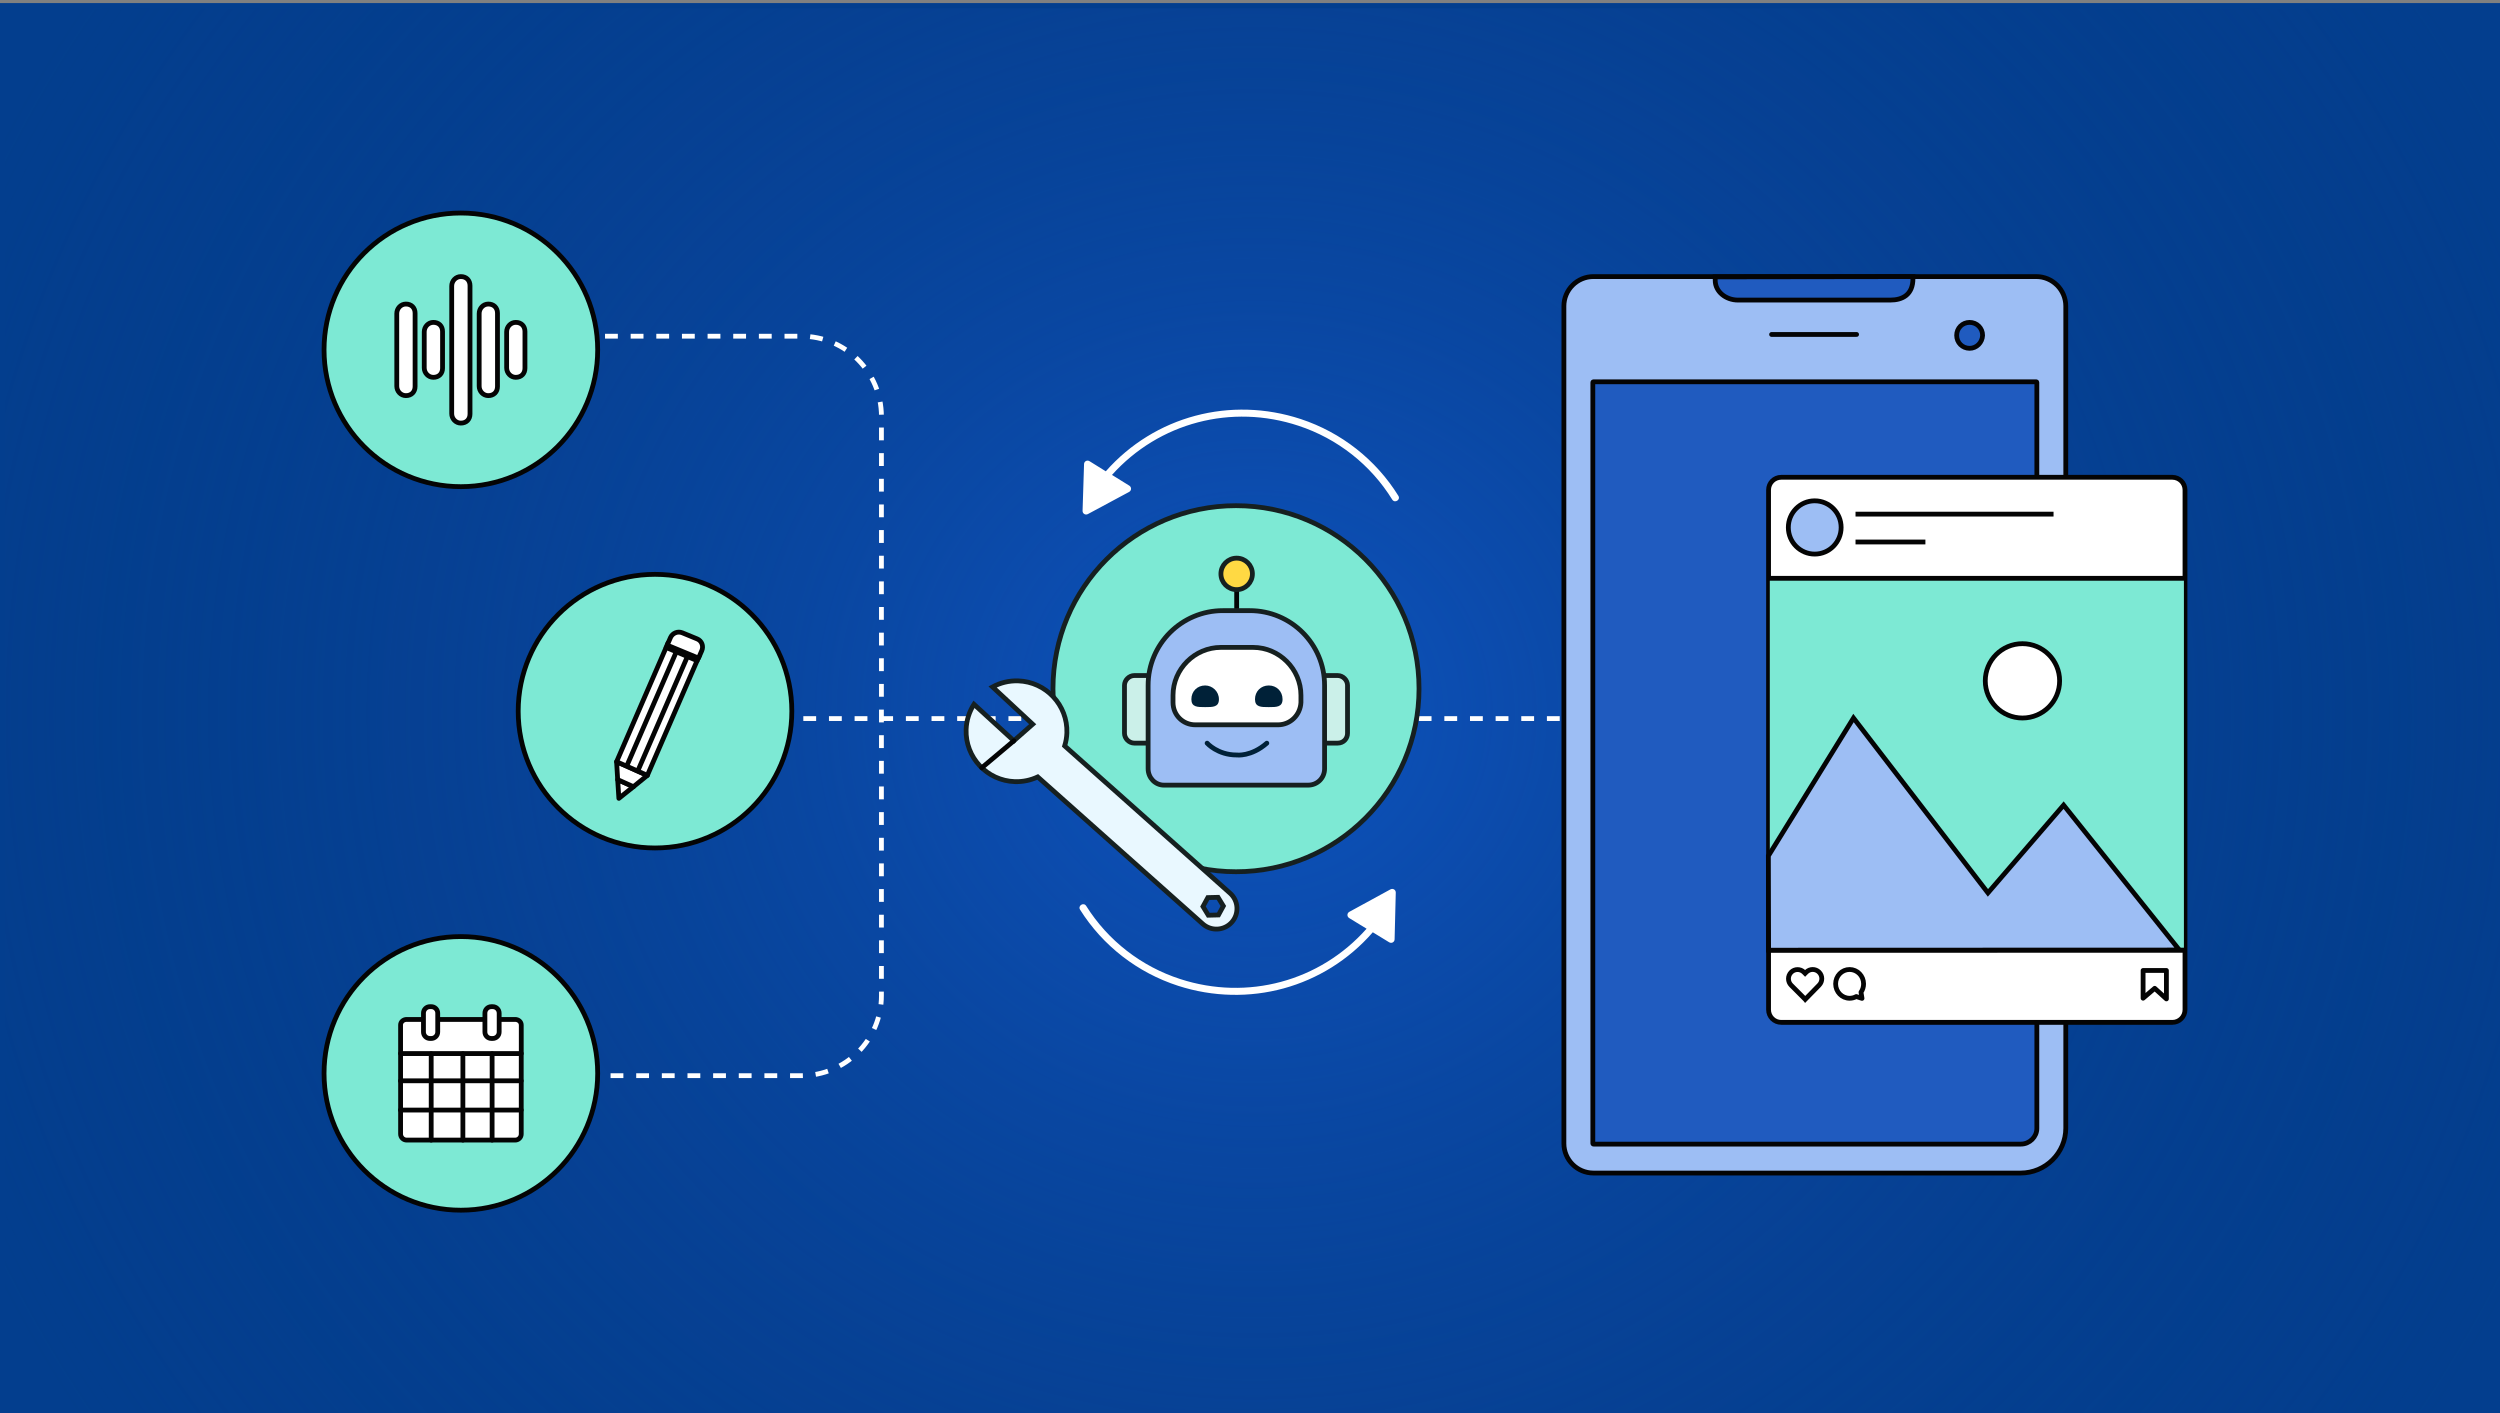 <svg xmlns="http://www.w3.org/2000/svg" width="780" height="441" viewBox="0 0 780 441" fill="none"><rect x="0" y="0" width="780" height="441" fill="#808080" stroke="none"/><g clip-path="url(#clip0_2240_44)"><rect width="780" height="440" transform="translate(0 0.949)" fill="#033E8E"></rect><rect x="1.558" y="2.583" width="780" height="440" fill="url(#paint0_radial_2240_44)"></rect><path d="M180.768 104.897H250.006C263.813 104.897 275.006 116.09 275.006 129.897V310.608C275.006 324.415 263.813 335.608 250.006 335.608H180.768" stroke="white" stroke-width="1.5" stroke-dasharray="4 4"></path><path d="M234.636 224.197H490.528" stroke="white" stroke-width="1.5" stroke-dasharray="4 4"></path><circle cx="143.789" cy="109.151" r="42.686" fill="#7DE9D4" stroke="#040404" stroke-width="1.5"></circle><path d="M152.327 94.863C150.743 94.877 149.503 96.236 149.503 97.82V120.482C149.503 122.066 150.743 123.425 152.327 123.439C154.058 123.453 155.214 122.304 155.214 120.58V97.722C155.214 95.998 154.058 94.849 152.327 94.863Z" fill="white" stroke="#040404" stroke-width="1.5" stroke-miterlimit="10"></path><path d="M160.897 100.581C159.313 100.595 158.073 101.955 158.073 103.538V114.771C158.073 116.355 159.313 117.714 160.897 117.728C162.628 117.742 163.784 116.593 163.784 114.869V103.44C163.784 101.716 162.628 100.567 160.897 100.581Z" fill="white" stroke="#040404" stroke-width="1.5" stroke-miterlimit="10"></path><path d="M143.756 86.293C142.172 86.307 140.932 87.666 140.932 89.25V129.052C140.932 130.636 142.172 131.995 143.756 132.009C145.487 132.023 146.643 130.874 146.643 129.15V89.152C146.643 87.428 145.487 86.278 143.756 86.293Z" fill="white" stroke="#040404" stroke-width="1.5" stroke-miterlimit="10"></path><path d="M135.188 100.581C133.605 100.595 132.364 101.955 132.364 103.538V114.771C132.364 116.355 133.605 117.714 135.188 117.728C136.919 117.742 138.075 116.593 138.075 114.869V103.44C138.075 101.716 136.919 100.567 135.188 100.581Z" fill="white" stroke="#040404" stroke-width="1.5" stroke-miterlimit="10"></path><path d="M126.618 94.863C125.034 94.877 123.794 96.236 123.794 97.82V120.482C123.794 122.066 125.034 123.425 126.618 123.439C128.349 123.453 129.505 122.304 129.505 120.58V97.722C129.505 95.998 128.349 94.849 126.618 94.863Z" fill="white" stroke="#040404" stroke-width="1.5" stroke-miterlimit="10"></path><circle cx="143.789" cy="334.894" r="42.686" fill="#7DE9D4" stroke="#040404" stroke-width="1.5"></circle><path d="M124.983 328.687V353.806C124.983 354.859 125.831 355.708 126.884 355.708H160.727C161.78 355.708 162.628 354.859 162.628 353.806V328.687H124.975H124.983Z" fill="white" stroke="#040404" stroke-width="1.5" stroke-linecap="round" stroke-linejoin="round"></path><path d="M162.626 319.778C162.626 318.831 161.778 318.064 160.725 318.064H126.882C125.83 318.064 124.981 318.831 124.981 319.778V328.698H162.635V319.778H162.626Z" fill="white" stroke="#040404" stroke-width="1.5" stroke-linecap="round" stroke-linejoin="round"></path><path d="M124.943 337.217H162.614" stroke="#040404" stroke-width="1.5" stroke-linecap="round" stroke-linejoin="round"></path><path d="M124.943 346.335H162.614" stroke="#040404" stroke-width="1.5" stroke-linecap="round" stroke-linejoin="round"></path><path d="M144.42 355.708V328.778" stroke="#040404" stroke-width="1.5" stroke-linecap="round" stroke-linejoin="round"></path><path d="M134.532 355.708V328.778" stroke="#040404" stroke-width="1.5" stroke-linecap="round" stroke-linejoin="round"></path><path d="M153.539 355.708V328.778" stroke="#040404" stroke-width="1.5" stroke-linecap="round" stroke-linejoin="round"></path><path d="M134.553 314.08H134.137C133.024 314.08 132.121 314.982 132.121 316.096V321.988C132.121 323.101 133.024 324.003 134.137 324.003H134.553C135.666 324.003 136.569 323.101 136.569 321.988V316.096C136.569 314.982 135.666 314.08 134.553 314.08Z" fill="white" stroke="#040404" stroke-width="1.5" stroke-linecap="round" stroke-linejoin="round"></path><path d="M153.724 314.08H153.308C152.195 314.08 151.292 314.982 151.292 316.096V321.988C151.292 323.101 152.195 324.003 153.308 324.003H153.724C154.838 324.003 155.74 323.101 155.74 321.988V316.096C155.74 314.982 154.838 314.08 153.724 314.08Z" fill="white" stroke="#040404" stroke-width="1.5" stroke-linecap="round" stroke-linejoin="round"></path><circle cx="204.364" cy="221.883" r="42.686" fill="#7DE9D4" stroke="#040404" stroke-width="1.5"></circle><path d="M193.09 249.086L197.633 245.453L192.714 243.246L193.09 249.086Z" fill="white" stroke="#040404" stroke-width="1.5" stroke-miterlimit="10" stroke-linecap="round" stroke-linejoin="round"></path><path d="M192.714 243.247L197.634 245.454L201.972 241.924L192.38 237.656L192.714 243.247Z" fill="white" stroke="#040404" stroke-width="1.5" stroke-miterlimit="10" stroke-linecap="round" stroke-linejoin="round"></path><path d="M207.833 202.004L217.503 206.122L218.135 204.682L208.435 200.586L207.833 202.004Z" fill="#F1F2F2" stroke="#040404" stroke-width="1.5" stroke-miterlimit="10" stroke-linecap="round" stroke-linejoin="round"></path><path d="M217.519 199.343L212.889 197.438C211.457 196.847 209.84 197.51 209.192 198.915L208.167 201.289L217.934 205.336L218.951 203.015C219.576 201.579 218.952 199.934 217.519 199.343Z" fill="white" stroke="#040404" stroke-width="1.5" stroke-miterlimit="10" stroke-linecap="round" stroke-linejoin="round"></path><path d="M192.379 237.656L201.971 241.924L217.503 206.122L207.833 202.005L192.379 237.656Z" fill="white" stroke="#040404" stroke-width="1.5" stroke-miterlimit="10" stroke-linecap="round" stroke-linejoin="round"></path><path d="M214.544 204.683L199.012 240.484" stroke="#040404" stroke-width="1.5" stroke-miterlimit="10"></path><path d="M210.992 203.394L195.46 239.195" stroke="#040404" stroke-width="1.5" stroke-miterlimit="10"></path><path d="M385.633 271.98C417.17 271.98 442.736 246.413 442.736 214.876C442.736 183.338 417.17 157.772 385.633 157.772C354.095 157.772 328.529 183.338 328.529 214.876C328.529 246.413 354.095 271.98 385.633 271.98Z" fill="#7DE9D4" stroke="#162020" stroke-width="1.5" stroke-linecap="round" stroke-linejoin="round"></path><path d="M385.839 177.827V192.973" stroke="#040404" stroke-width="1.5" stroke-miterlimit="10" stroke-linecap="round"></path><path d="M357.593 231.851H353.909C352.272 231.851 350.839 230.418 350.839 228.781V213.84C350.839 212.202 352.272 210.77 353.909 210.77H357.593C359.231 210.77 360.664 212.202 360.664 213.84V228.781C360.664 230.418 359.231 231.851 357.593 231.851Z" fill="#CBF0E9" stroke="#162020" stroke-width="1.5" stroke-linecap="round" stroke-linejoin="round"></path><path d="M417.356 231.851H413.672C412.035 231.851 410.602 230.418 410.602 228.781V213.84C410.602 212.202 412.035 210.77 413.672 210.77H417.356C418.993 210.77 420.426 212.202 420.426 213.84V228.781C420.426 230.418 419.198 231.851 417.356 231.851Z" fill="#CBF0E9" stroke="#162020" stroke-width="1.5" stroke-linecap="round" stroke-linejoin="round"></path><path d="M358.213 239.843V213.85C358.213 200.956 368.651 190.517 381.546 190.517H389.937C402.832 190.517 413.27 200.956 413.27 213.85V239.843C413.27 242.709 411.019 244.96 408.153 244.96H363.125C360.464 244.96 358.213 242.709 358.213 239.843Z" fill="#9DBEF4" stroke="#162020" stroke-width="1.5" stroke-linecap="round" stroke-linejoin="round"></path><path d="M376.622 231.871C376.622 231.871 379.897 235.556 385.832 235.556C385.832 235.556 390.335 236.17 395.247 231.871" stroke="#002138" stroke-width="1.5" stroke-miterlimit="10" stroke-linecap="round"></path><path d="M398.729 226.141H372.94C369.051 226.141 365.981 223.071 365.981 219.182V216.931C365.981 208.744 372.736 201.99 380.922 201.99H390.951C399.138 201.99 405.893 208.744 405.893 216.931V219.182C405.688 223.071 402.618 226.141 398.729 226.141Z" fill="white" stroke="#162020" stroke-width="1.5" stroke-miterlimit="10" stroke-linecap="round" stroke-linejoin="round"></path><path d="M380.305 218.163C380.305 220.619 378.463 220.619 376.007 220.619C373.551 220.619 371.709 220.619 371.709 218.163C371.709 215.707 373.551 213.865 376.007 213.865C378.259 213.865 380.305 215.707 380.305 218.163Z" fill="#002138"></path><path d="M400.155 218.163C400.155 220.619 398.313 220.619 395.856 220.619C393.4 220.619 391.558 220.619 391.558 218.163C391.558 215.707 393.4 213.865 395.856 213.865C398.313 213.865 400.155 215.707 400.155 218.163Z" fill="#002138"></path><path d="M385.839 183.965C388.551 183.965 390.751 181.765 390.751 179.052C390.751 176.34 388.551 174.14 385.839 174.14C383.126 174.14 380.926 176.34 380.926 179.052C380.926 181.765 383.126 183.965 385.839 183.965Z" fill="#FFD943" stroke="#162020" stroke-width="1.5" stroke-linecap="round" stroke-linejoin="round"></path><path d="M383.791 278.685L350.528 249.055L337.628 237.579L332.177 232.726C332.571 231.432 332.821 230.077 332.866 228.669C333.146 219.985 326.341 212.718 317.658 212.43C314.766 212.34 312.048 213.044 309.679 214.323L322.2 225.958L316.325 231.129C316.325 231.129 308.127 223.604 303.872 219.736C302.419 222.029 301.525 224.724 301.427 227.631C301.147 236.315 307.953 243.582 316.636 243.87C319.187 243.953 321.609 243.408 323.774 242.401L331.322 249.123L367.97 281.766L375.26 288.262C377.902 290.616 381.959 290.381 384.314 287.739C386.668 285.097 386.433 281.04 383.791 278.685ZM380.165 285.468L376.986 285.551L375.328 282.834L376.849 280.048L380.029 279.965L381.687 282.675L380.165 285.468Z" fill="#E9F8FF" stroke="#162020" stroke-width="1.5" stroke-miterlimit="10"></path><path d="M316.318 231.129L306.31 239.555" stroke="#040404" stroke-width="1.5" stroke-linecap="round" stroke-linejoin="round"></path><path d="M337.761 159.393L338.224 144.788C338.244 143.938 339.181 143.392 339.975 143.919L345.008 147.047C360.262 129.774 383.995 123.54 405.86 130.75C418.482 134.925 429.296 143.4 436.296 154.707C437.049 155.951 435.182 157.123 434.38 155.878C427.666 145.006 417.28 136.839 405.138 132.838C384.284 125.925 361.65 131.806 346.942 148.174L352.366 151.539C353.085 151.996 353.063 153.068 352.277 153.482L339.438 160.383C338.628 160.814 337.747 160.251 337.761 159.393Z" fill="white"></path><path d="M435.48 278.474L435.115 293.082C435.101 293.932 434.167 294.484 433.37 293.963L428.316 290.868C413.178 308.243 389.487 314.636 367.575 307.572C354.925 303.481 344.054 295.079 336.979 283.819C336.218 282.58 338.076 281.395 338.887 282.635C345.674 293.462 356.113 301.559 368.282 305.479C389.182 312.252 411.776 306.221 426.375 289.755L420.929 286.426C420.206 285.973 420.221 284.901 421.004 284.483L433.797 277.496C434.604 277.059 435.489 277.617 435.48 278.474Z" fill="white"></path><path d="M497.151 365.99C492.073 365.99 487.935 361.851 487.935 356.773V95.509C487.935 90.43 492.073 86.292 497.151 86.292H635.307C640.386 86.292 644.524 90.43 644.524 95.509V351.976C644.524 359.688 638.223 365.99 630.417 365.99H497.151Z" fill="#9DBEF4" stroke="#040404" stroke-width="1.5" stroke-miterlimit="10"></path><path d="M630.511 356.961H497.151C497.057 356.961 496.963 356.867 496.963 356.773V119.303C496.963 119.209 497.057 119.115 497.151 119.115H635.307C635.401 119.115 635.495 119.209 635.495 119.303V352.07C635.495 354.704 633.238 356.961 630.511 356.961Z" fill="#205BBF" stroke="#040404" stroke-width="1.5" stroke-miterlimit="10"></path><path d="M596.842 86.292V86.857C596.842 91.935 593.644 93.628 589.694 93.628H542.294C538.344 93.628 535.146 90.901 535.146 87.515V86.386L596.842 86.292Z" fill="#205BBF" stroke="#040404" stroke-width="1.5" stroke-miterlimit="10"></path><path d="M552.733 104.349H579.255" stroke="#040404" stroke-width="1.5" stroke-miterlimit="10" stroke-linecap="round"></path><path d="M614.523 108.676C612.265 108.676 610.479 106.889 610.479 104.632C610.479 102.374 612.265 100.588 614.523 100.588C616.78 100.588 618.567 102.374 618.567 104.632C618.473 106.889 616.686 108.676 614.523 108.676Z" fill="#205BBF" stroke="#040404" stroke-width="1.5" stroke-miterlimit="10"></path><path d="M677.77 318.978H555.738C553.555 318.978 551.79 317.212 551.79 315.029V152.865C551.79 150.682 553.555 148.916 555.738 148.916H677.77C679.953 148.916 681.719 150.682 681.719 152.865V315.029C681.719 317.212 679.953 318.978 677.77 318.978Z" fill="white" stroke="#040404" stroke-width="1.5" stroke-miterlimit="10"></path><path d="M681.38 180.682H552.177V296.332H681.38V180.682Z" fill="#7DE9D4"></path><path d="M566.196 172.875C570.745 172.875 574.432 169.154 574.432 164.565C574.432 159.976 570.745 156.255 566.196 156.255C561.647 156.255 557.96 159.976 557.96 164.565C557.96 169.154 561.647 172.875 566.196 172.875Z" fill="#9DBEF4" stroke="#040404" stroke-width="1.5" stroke-miterlimit="10"></path><path d="M578.923 160.408H640.706" stroke="#040404" stroke-width="1.5" stroke-miterlimit="10"></path><path d="M551.902 180.434H681.606" stroke="#040404" stroke-width="1.5" stroke-miterlimit="10"></path><path d="M551.902 296.43H681.606" stroke="#040404" stroke-width="1.5" stroke-miterlimit="10"></path><path d="M578.923 169.101H600.726" stroke="#040404" stroke-width="1.5" stroke-miterlimit="10"></path><path d="M563.235 311.785L563.241 311.791L567.579 307.357C568.679 306.234 568.673 304.423 567.556 303.312L567.551 303.306C566.439 302.195 564.646 302.206 563.546 303.329L563.19 303.69L562.835 303.334C561.723 302.223 559.929 302.229 558.829 303.351L558.824 303.357C557.724 304.48 557.729 306.29 558.846 307.402L563.23 311.791L563.235 311.785Z" fill="white" stroke="#040404" stroke-width="1.5" stroke-miterlimit="10"></path><path d="M577.078 302.482C579.487 302.482 581.439 304.491 581.439 306.973C581.439 307.943 581.14 308.84 580.632 309.573L580.948 311.497L579.154 310.922C578.539 311.266 577.828 311.458 577.078 311.458C574.669 311.458 572.717 309.449 572.717 306.967C572.712 304.491 574.664 302.482 577.078 302.482Z" stroke="#040404" stroke-width="1.5" stroke-miterlimit="10" stroke-linecap="round" stroke-linejoin="round"></path><path d="M668.647 302.787V311.441L672.269 308.355L675.919 311.661V302.787H668.647Z" stroke="#040404" stroke-width="1.5" stroke-miterlimit="10" stroke-linecap="round" stroke-linejoin="round"></path><path d="M551.732 267.035L578.29 224.018L620.236 278.58L643.844 251.194L679.968 296.41L551.802 296.456L551.732 267.035Z" fill="#9DBEF4" stroke="#040404" stroke-width="1.5" stroke-miterlimit="10"></path><path d="M631.003 224.018C637.407 224.018 642.599 218.827 642.599 212.423C642.599 206.018 637.407 200.827 631.003 200.827C624.599 200.827 619.407 206.018 619.407 212.423C619.407 218.827 624.599 224.018 631.003 224.018Z" fill="white" stroke="#040404" stroke-width="1.5" stroke-miterlimit="10" stroke-linecap="round" stroke-linejoin="round"></path></g><defs><radialGradient id="paint0_radial_2240_44" cx="0" cy="0" r="1" gradientUnits="userSpaceOnUse" gradientTransform="translate(391.558 222.583) rotate(90) scale(411.635 432.923)"><stop stop-color="#0F53BE"></stop><stop offset="1" stop-color="#063A83" stop-opacity="0"></stop></radialGradient><clipPath id="clip0_2240_44"><rect width="780" height="440" fill="white" transform="translate(0 0.949)"></rect></clipPath></defs></svg>